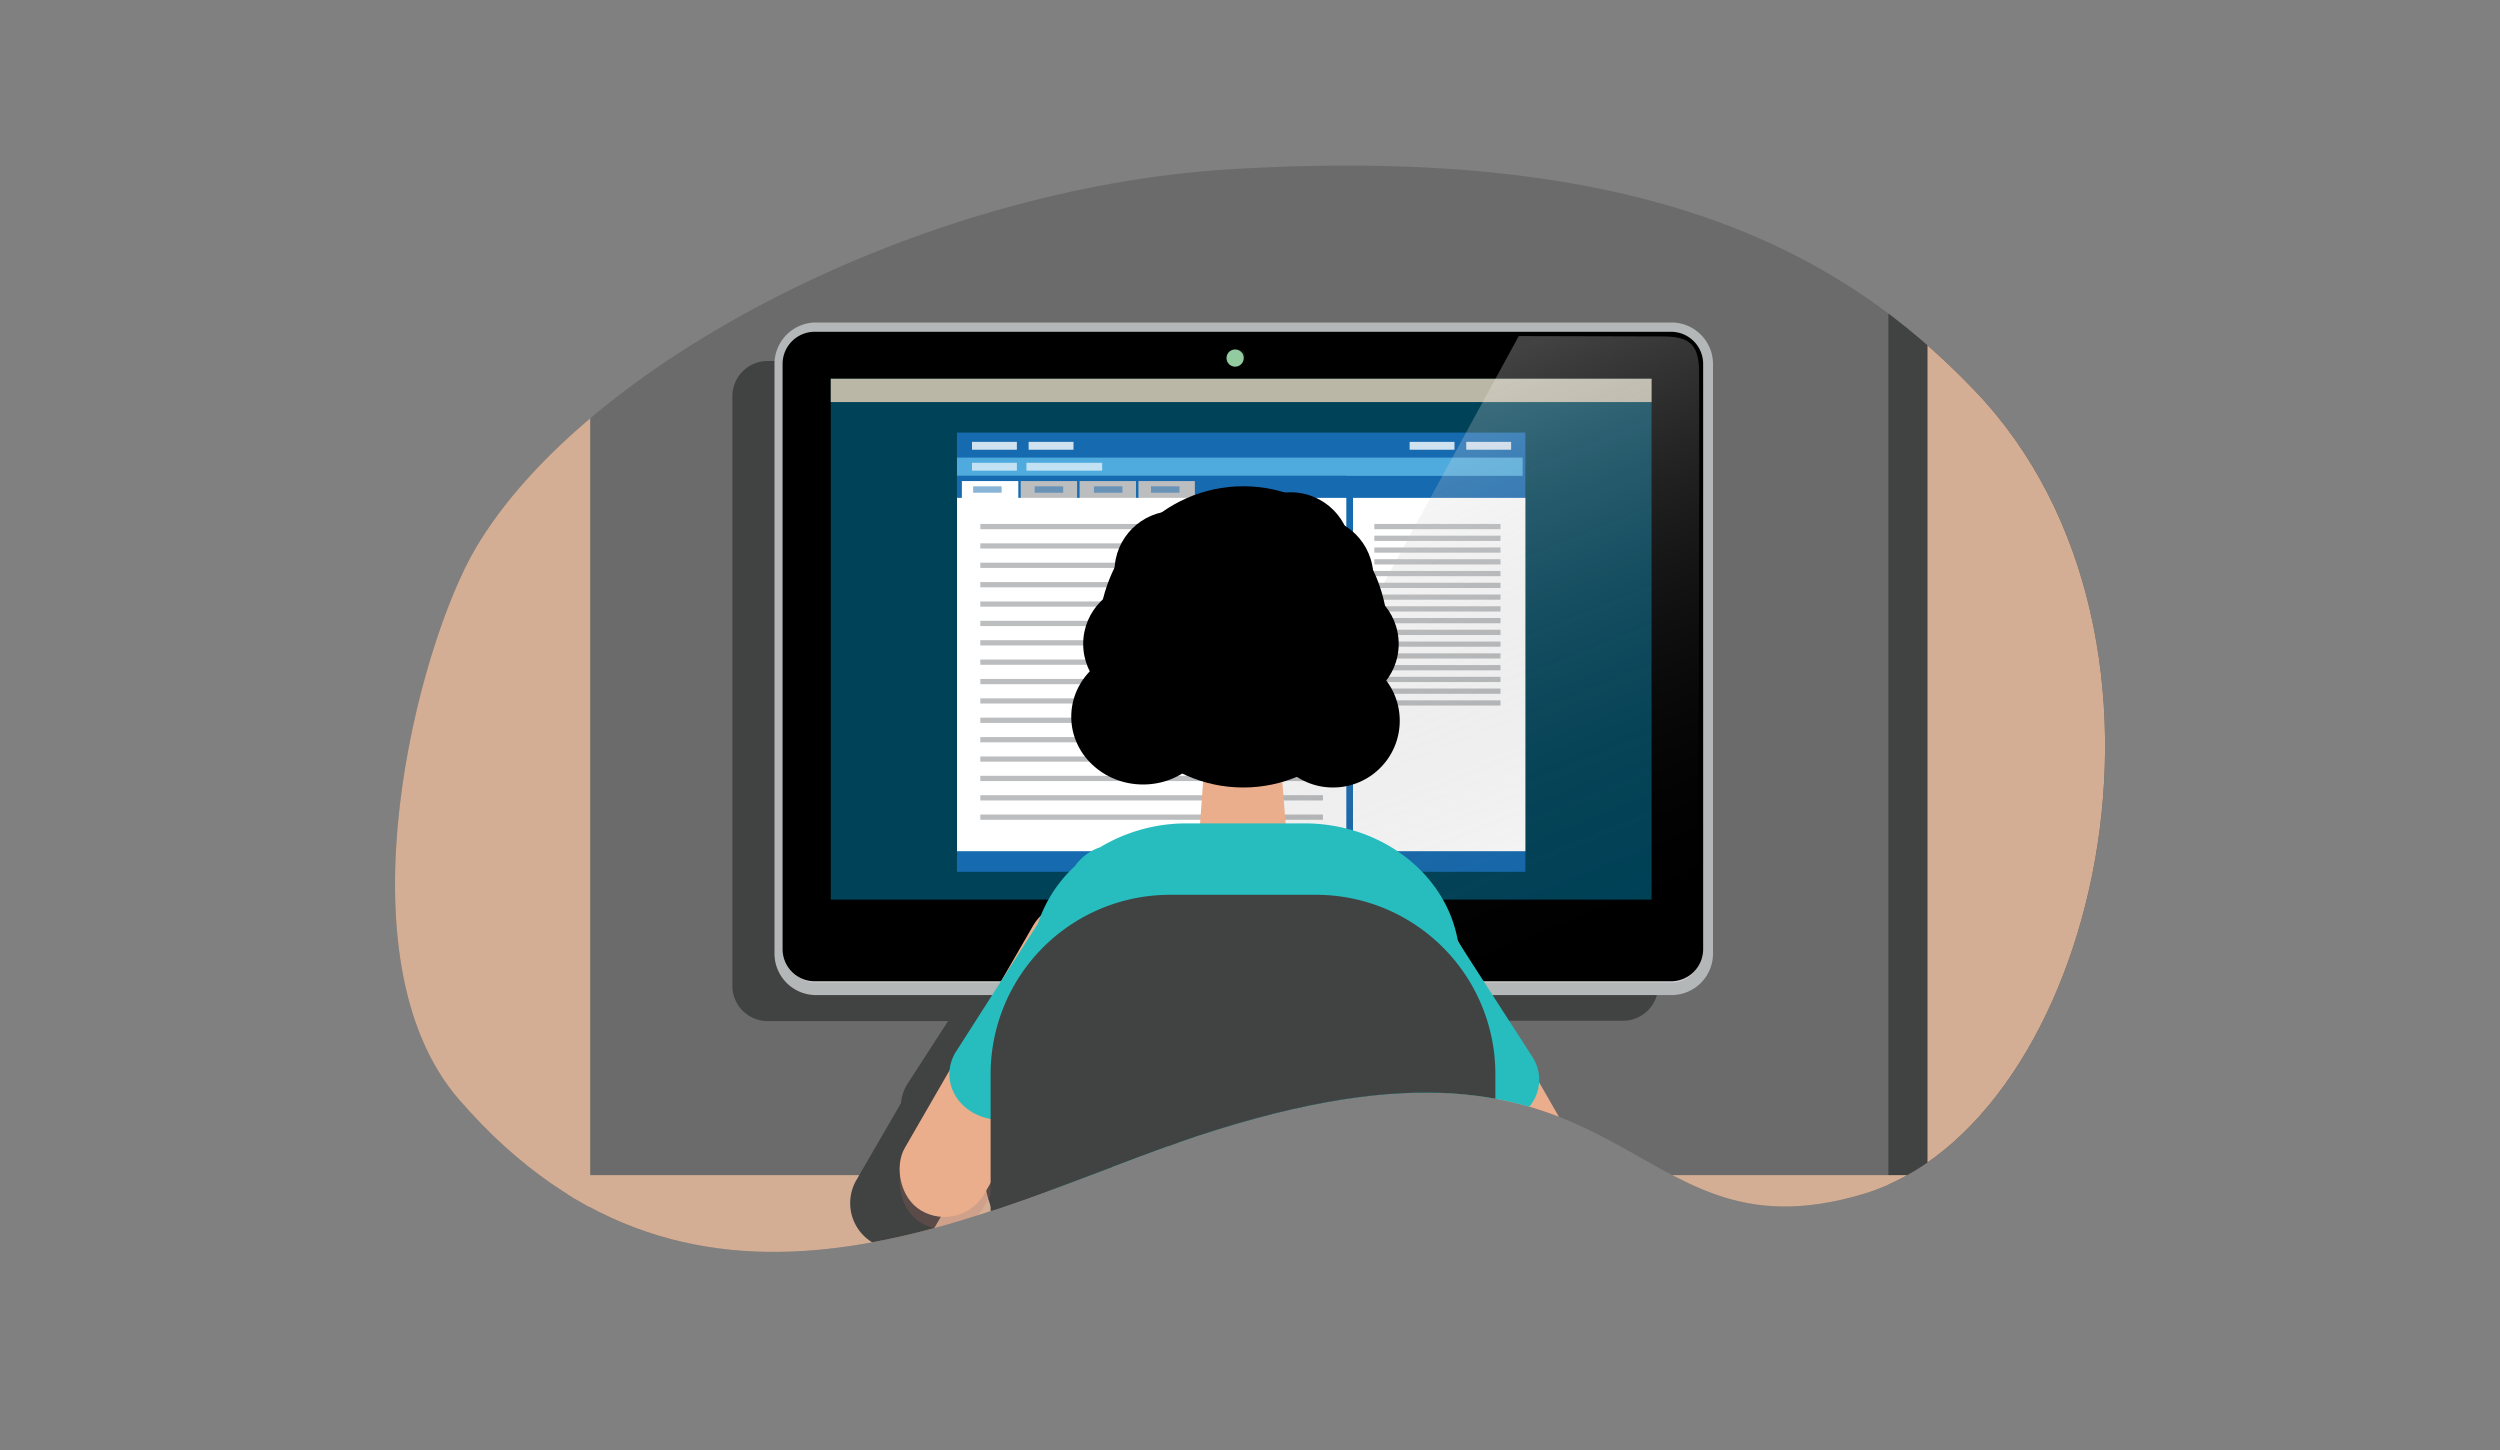 <?xml version="1.0" encoding="UTF-8"?>
<svg xmlns="http://www.w3.org/2000/svg" xmlns:xlink="http://www.w3.org/1999/xlink" width="400" height="232" viewBox="0 0 400 232">
  <rect x="0" y="0" width="400" height="232" fill="#808080" stroke="none"/>
  <defs>
    <style>.cls-1{fill:none;}.cls-13,.cls-2,.cls-21,.cls-22,.cls-23{isolation:isolate;}.cls-3{clip-path:url(#clip-path);}.cls-4{fill:#6b6b6b;}.cls-5{fill:#414242;}.cls-6{fill:#d3ae94;}.cls-7{fill:url(#linear-gradient);}.cls-8{fill:url(#linear-gradient-2);}.cls-9{fill:url(#linear-gradient-3);}.cls-10,.cls-11{fill:#d0d0d2;}.cls-11{stroke:#b3b7b7;stroke-width:2px;}.cls-11,.cls-12{stroke-linecap:round;stroke-linejoin:bevel;}.cls-12{stroke:#000;stroke-width:1.01px;}.cls-13{fill:#004c65;}.cls-13,.cls-21{opacity:0.87;}.cls-14,.cls-20{fill:#166aaf;}.cls-15{fill:#4fabde;}.cls-16,.cls-17,.cls-18{fill:#fff;}.cls-16{opacity:0.65;}.cls-17{opacity:0.8;}.cls-19{fill:#bbbdbf;}.cls-20{opacity:0.5;}.cls-21{fill:#d7c8b2;}.cls-22{fill-rule:evenodd;opacity:0.26;fill:url(#linear-gradient-4);}.cls-23{opacity:0.16;fill:url(#radial-gradient);}.cls-24{fill:#93cba0;}.cls-25{fill:#4d4d4d;}.cls-26{fill:#177894;}.cls-27{fill:#ebae8c;}.cls-28{fill:#be7167;mix-blend-mode:multiply;opacity:0.2;}.cls-29{fill:#27bdbe;}</style>
    <clipPath id="clip-path">
      <path class="cls-1" d="M76.15,87.63C93.56,58.21,146.94,30.07,197,27.07c66.41-4,97.75,13.24,119,35.49C353.86,102.13,335.38,180,298,191.07c-39.17,11.61-35.78-32.77-106.45-9.29-33.38,11.1-79.74,38.33-118.06-5.8C53.76,153.33,66.84,103.35,76.15,87.63Z"></path>
    </clipPath>
    <linearGradient id="linear-gradient" x1="-1093.04" y1="326.64" x2="-1093.04" y2="197.97" gradientTransform="matrix(1, 0, 0, -1, 1402.28, 524.62)" gradientUnits="userSpaceOnUse">
      <stop offset="0" stop-color="#4d4d4d"></stop>
      <stop offset="1"></stop>
    </linearGradient>
    <linearGradient id="linear-gradient-2" x1="89.28" y1="326.64" x2="89.28" y2="197.97" gradientTransform="matrix(1, 0, 0, 1, 0, 0)" xlink:href="#linear-gradient"></linearGradient>
    <linearGradient id="linear-gradient-3" x1="199" y1="186.76" x2="199" y2="175.55" gradientUnits="userSpaceOnUse">
      <stop offset="0" stop-color="#fff"></stop>
      <stop offset="1" stop-color="#383838"></stop>
    </linearGradient>
    <linearGradient id="linear-gradient-4" x1="232.87" y1="83.43" x2="269.06" y2="-5.92" gradientTransform="matrix(1, 0, 0, -1, -18.14, 150.35)" gradientUnits="userSpaceOnUse">
      <stop offset="0" stop-color="#fff"></stop>
      <stop offset="1" stop-opacity="0"></stop>
    </linearGradient>
    <radialGradient id="radial-gradient" cx="165.95" cy="162.64" r="0.95" gradientTransform="matrix(1.26, 0, 0, -1.26, -10.44, 261.52)" xlink:href="#linear-gradient-4"></radialGradient>
  </defs>
  <g class="cls-2">
    <g id="Layer_1" data-name="Layer 1">
      <g class="cls-3">
        <rect class="cls-4" x="17.31" y="23.07" width="362.24" height="211.74"></rect>
        <rect class="cls-5" x="302.14" y="23.14" width="38.03" height="267.41"></rect>
        <rect class="cls-6" x="308.4" y="22.23" width="38.03" height="267.41"></rect>
        <rect class="cls-6" x="56.4" y="22.23" width="38.03" height="267.41"></rect>
        <rect class="cls-6" x="90.75" y="188.02" width="221.49" height="38.03"></rect>
        <rect class="cls-7" x="306.24" y="197.97" width="6" height="128.67" transform="translate(618.47 524.62) rotate(-180)"></rect>
        <rect class="cls-8" x="86.29" y="197.97" width="6" height="128.67"></rect>
        <path class="cls-5" d="M259.87,57.76H122.64a5.65,5.65,0,0,0-5.46,5.81v94a5.64,5.64,0,0,0,5.46,5.8h29.05l-6.46,10a6.74,6.74,0,0,0-1.07,3.12L137,188.85a7.35,7.35,0,0,0,2.68,10h0a7.36,7.36,0,0,0,10-2.69l7.65-13.26v3.31c0,12.3,11.14,22.28,24.88,22.28h18.67c13.74,0,24.88-10,24.88-22.28V184a9,9,0,0,0,8.61.23c3.92-2,5.26-6.52,3-10l-7-10.91h29.47a5.64,5.64,0,0,0,5.47-5.8v-94A5.65,5.65,0,0,0,259.87,57.76Z"></path>
        <polygon class="cls-9" points="209.8 186.76 188.2 186.76 189.28 175.55 208.72 175.55 209.8 186.76"></polygon>
        <rect class="cls-10" x="177.56" y="183.31" width="42.88" height="3.36"></rect>
        <path class="cls-11" d="M130.39,52.6H267.62a5.65,5.65,0,0,1,5.46,5.81h0v94a5.64,5.64,0,0,1-5.46,5.8H130.39a5.64,5.64,0,0,1-5.47-5.8h0v-94a5.65,5.65,0,0,1,5.47-5.81"></path>
        <path class="cls-12" d="M130.35,53.59h137A4.64,4.64,0,0,1,272,58.23v93.63a4.64,4.64,0,0,1-4.64,4.64h-137a4.64,4.64,0,0,1-4.64-4.64V58.23a4.64,4.64,0,0,1,4.64-4.64"></path>
        <path class="cls-13" d="M132.92,60.6H264.25v83.34H132.92Z"></path>
        <rect class="cls-14" x="153.12" y="69.22" width="90.94" height="70.27"></rect>
        <rect class="cls-15" x="153.12" y="73.22" width="90.5" height="2.92"></rect>
        <rect class="cls-16" x="155.52" y="74.05" width="7.18" height="1.26"></rect>
        <rect class="cls-16" x="164.23" y="74.05" width="12.12" height="1.26"></rect>
        <rect class="cls-17" x="155.52" y="70.7" width="7.18" height="1.26"></rect>
        <rect class="cls-17" x="164.58" y="70.7" width="7.18" height="1.26"></rect>
        <rect class="cls-17" x="225.54" y="70.7" width="7.18" height="1.26"></rect>
        <rect class="cls-17" x="234.6" y="70.7" width="7.18" height="1.26"></rect>
        <rect class="cls-14" x="153.12" y="76.13" width="62.29" height="3.52"></rect>
        <rect class="cls-18" x="153.9" y="76.97" width="9.03" height="3.03"></rect>
        <rect class="cls-19" x="163.31" y="76.97" width="9.03" height="3.03"></rect>
        <rect class="cls-19" x="172.73" y="76.97" width="9.03" height="3.03"></rect>
        <rect class="cls-19" x="182.15" y="76.97" width="9.03" height="3.03"></rect>
        <rect class="cls-18" x="153.12" y="79.66" width="90.94" height="56.53"></rect>
        <rect class="cls-14" x="215.41" y="78.42" width="1.07" height="58.67"></rect>
        <rect class="cls-20" x="155.7" y="77.81" width="4.56" height="1.03"></rect>
        <rect class="cls-20" x="165.55" y="77.81" width="4.56" height="1.03"></rect>
        <rect class="cls-20" x="175.03" y="77.81" width="4.56" height="1.03"></rect>
        <rect class="cls-20" x="184.16" y="77.81" width="4.56" height="1.03"></rect>
        <rect class="cls-19" x="156.85" y="130.33" width="54.82" height="0.84"></rect>
        <rect class="cls-19" x="156.85" y="127.23" width="54.82" height="0.84"></rect>
        <rect class="cls-19" x="156.85" y="124.13" width="54.82" height="0.84"></rect>
        <rect class="cls-19" x="156.85" y="121.03" width="54.82" height="0.84"></rect>
        <rect class="cls-19" x="156.85" y="117.93" width="54.82" height="0.84"></rect>
        <rect class="cls-19" x="156.85" y="114.83" width="54.82" height="0.84"></rect>
        <rect class="cls-19" x="156.85" y="111.73" width="54.82" height="0.84"></rect>
        <rect class="cls-19" x="156.85" y="108.63" width="54.82" height="0.84"></rect>
        <rect class="cls-19" x="156.85" y="105.53" width="54.82" height="0.84"></rect>
        <rect class="cls-19" x="156.85" y="102.43" width="54.82" height="0.84"></rect>
        <rect class="cls-19" x="156.85" y="99.33" width="54.82" height="0.84"></rect>
        <rect class="cls-19" x="156.85" y="96.23" width="54.82" height="0.84"></rect>
        <rect class="cls-19" x="156.85" y="93.13" width="54.82" height="0.84"></rect>
        <rect class="cls-19" x="156.85" y="90.03" width="54.82" height="0.84"></rect>
        <rect class="cls-19" x="156.85" y="86.93" width="54.82" height="0.84"></rect>
        <rect class="cls-19" x="156.85" y="83.83" width="54.82" height="0.84"></rect>
        <rect class="cls-19" x="219.89" y="112.05" width="20.19" height="0.84"></rect>
        <rect class="cls-19" x="219.89" y="110.17" width="20.19" height="0.84"></rect>
        <rect class="cls-19" x="219.89" y="108.29" width="20.19" height="0.84"></rect>
        <rect class="cls-19" x="219.89" y="106.41" width="20.19" height="0.84"></rect>
        <rect class="cls-19" x="219.89" y="104.53" width="20.19" height="0.84"></rect>
        <rect class="cls-19" x="219.89" y="102.64" width="20.19" height="0.84"></rect>
        <rect class="cls-19" x="219.89" y="100.76" width="20.19" height="0.84"></rect>
        <rect class="cls-19" x="219.89" y="98.88" width="20.19" height="0.84"></rect>
        <rect class="cls-19" x="219.89" y="97" width="20.19" height="0.84"></rect>
        <rect class="cls-19" x="219.89" y="95.12" width="20.19" height="0.84"></rect>
        <rect class="cls-19" x="219.89" y="93.24" width="20.19" height="0.84"></rect>
        <rect class="cls-19" x="219.89" y="91.35" width="20.19" height="0.84"></rect>
        <rect class="cls-19" x="219.89" y="89.47" width="20.19" height="0.84"></rect>
        <rect class="cls-19" x="219.89" y="87.59" width="20.19" height="0.84"></rect>
        <rect class="cls-19" x="219.89" y="85.71" width="20.19" height="0.84"></rect>
        <rect class="cls-19" x="219.89" y="83.83" width="20.19" height="0.84"></rect>
        <path class="cls-21" d="M132.92,60.6H264.25v3.73H132.92Z"></path>
        <path class="cls-22" d="M243,53.77l-54.3,99.45,83,.27s.27-90.38.15-94.42c-.11-4.22-1.9-5.19-5.59-5.24-3.88,0-23.24-.06-23.24-.06Z"></path>
        <path class="cls-23" d="M199.23,57a1.19,1.19,0,0,1-2.38,0,1.19,1.19,0,0,1,2.38,0Z"></path>
        <circle class="cls-24" cx="197.62" cy="57.29" r="1.38"></circle>
        <rect class="cls-25" x="72.29" y="197.97" width="6" height="128.67"></rect>
        <rect class="cls-25" x="320.24" y="197.97" width="6" height="128.67" transform="translate(646.47 524.62) rotate(-180)"></rect>
        <rect class="cls-26" x="226.58" y="216.12" width="23.04" height="60.16" rx="11.52" transform="translate(-101.11 198.85) rotate(-38.01)"></rect>
        <rect class="cls-26" x="158.21" y="215.21" width="23.04" height="60.16" rx="11.52" transform="translate(152.4 543.07) rotate(-141.99)"></rect>
        <polygon class="cls-27" points="206.61 143.17 191.18 143.17 192.95 118.85 204.67 118.85 206.61 143.17"></polygon>
        <ellipse cx="198.92" cy="101.9" rx="23.18" ry="24.1"></ellipse>
        <ellipse cx="182.89" cy="114.68" rx="11.49" ry="10.84"></ellipse>
        <circle cx="182.96" cy="103.03" r="9.65"></circle>
        <circle cx="214.14" cy="103.03" r="9.65"></circle>
        <circle cx="210.09" cy="92.31" r="9.65"></circle>
        <circle cx="206.52" cy="88.42" r="9.65"></circle>
        <circle cx="187.97" cy="91.4" r="9.65"></circle>
        <circle cx="213.28" cy="115.32" r="10.68"></circle>
        <rect class="cls-28" x="154.05" y="143.64" width="14.69" height="55.8" rx="7.34" transform="translate(107.39 -57.72) rotate(30)"></rect>
        <rect class="cls-28" x="228.36" y="142.72" width="14.69" height="55.8" rx="7.34" transform="translate(525.14 200.53) rotate(150)"></rect>
        <rect class="cls-27" x="154.05" y="141.66" width="14.69" height="55.8" rx="7.34" transform="translate(106.4 -57.98) rotate(30)"></rect>
        <rect class="cls-27" x="228.36" y="140.75" width="14.69" height="55.8" rx="7.34" transform="matrix(-0.87, 0.5, -0.5, -0.87, 524.16, 196.85)"></rect>
        <path class="cls-29" d="M245.17,169.08l-11.9-18.46c-1.82-10.69-12.14-18.88-24.59-18.88H190a26.82,26.82,0,0,0-14,3.83,8,8,0,0,0-4,3,21.75,21.75,0,0,0-5.94,9.21L153,168.2c-2.26,3.51-.92,8,3,10h0a9,9,0,0,0,9.16-.58v3.44c0,12.3,11.14,22.28,24.89,22.28h18.66c13.74,0,24.88-10,24.88-22.28v-2.21a9,9,0,0,0,8.61.23h0C246.09,177.08,247.44,172.59,245.17,169.08Z"></path>
        <path class="cls-5" d="M187.19,143.17h23.38a28.69,28.69,0,0,1,28.69,28.69V232.4A12.26,12.26,0,0,1,227,244.66H170.75A12.26,12.26,0,0,1,158.5,232.4V171.86A28.69,28.69,0,0,1,187.19,143.17Z"></path>
      </g>
    </g>
  </g>
</svg>
